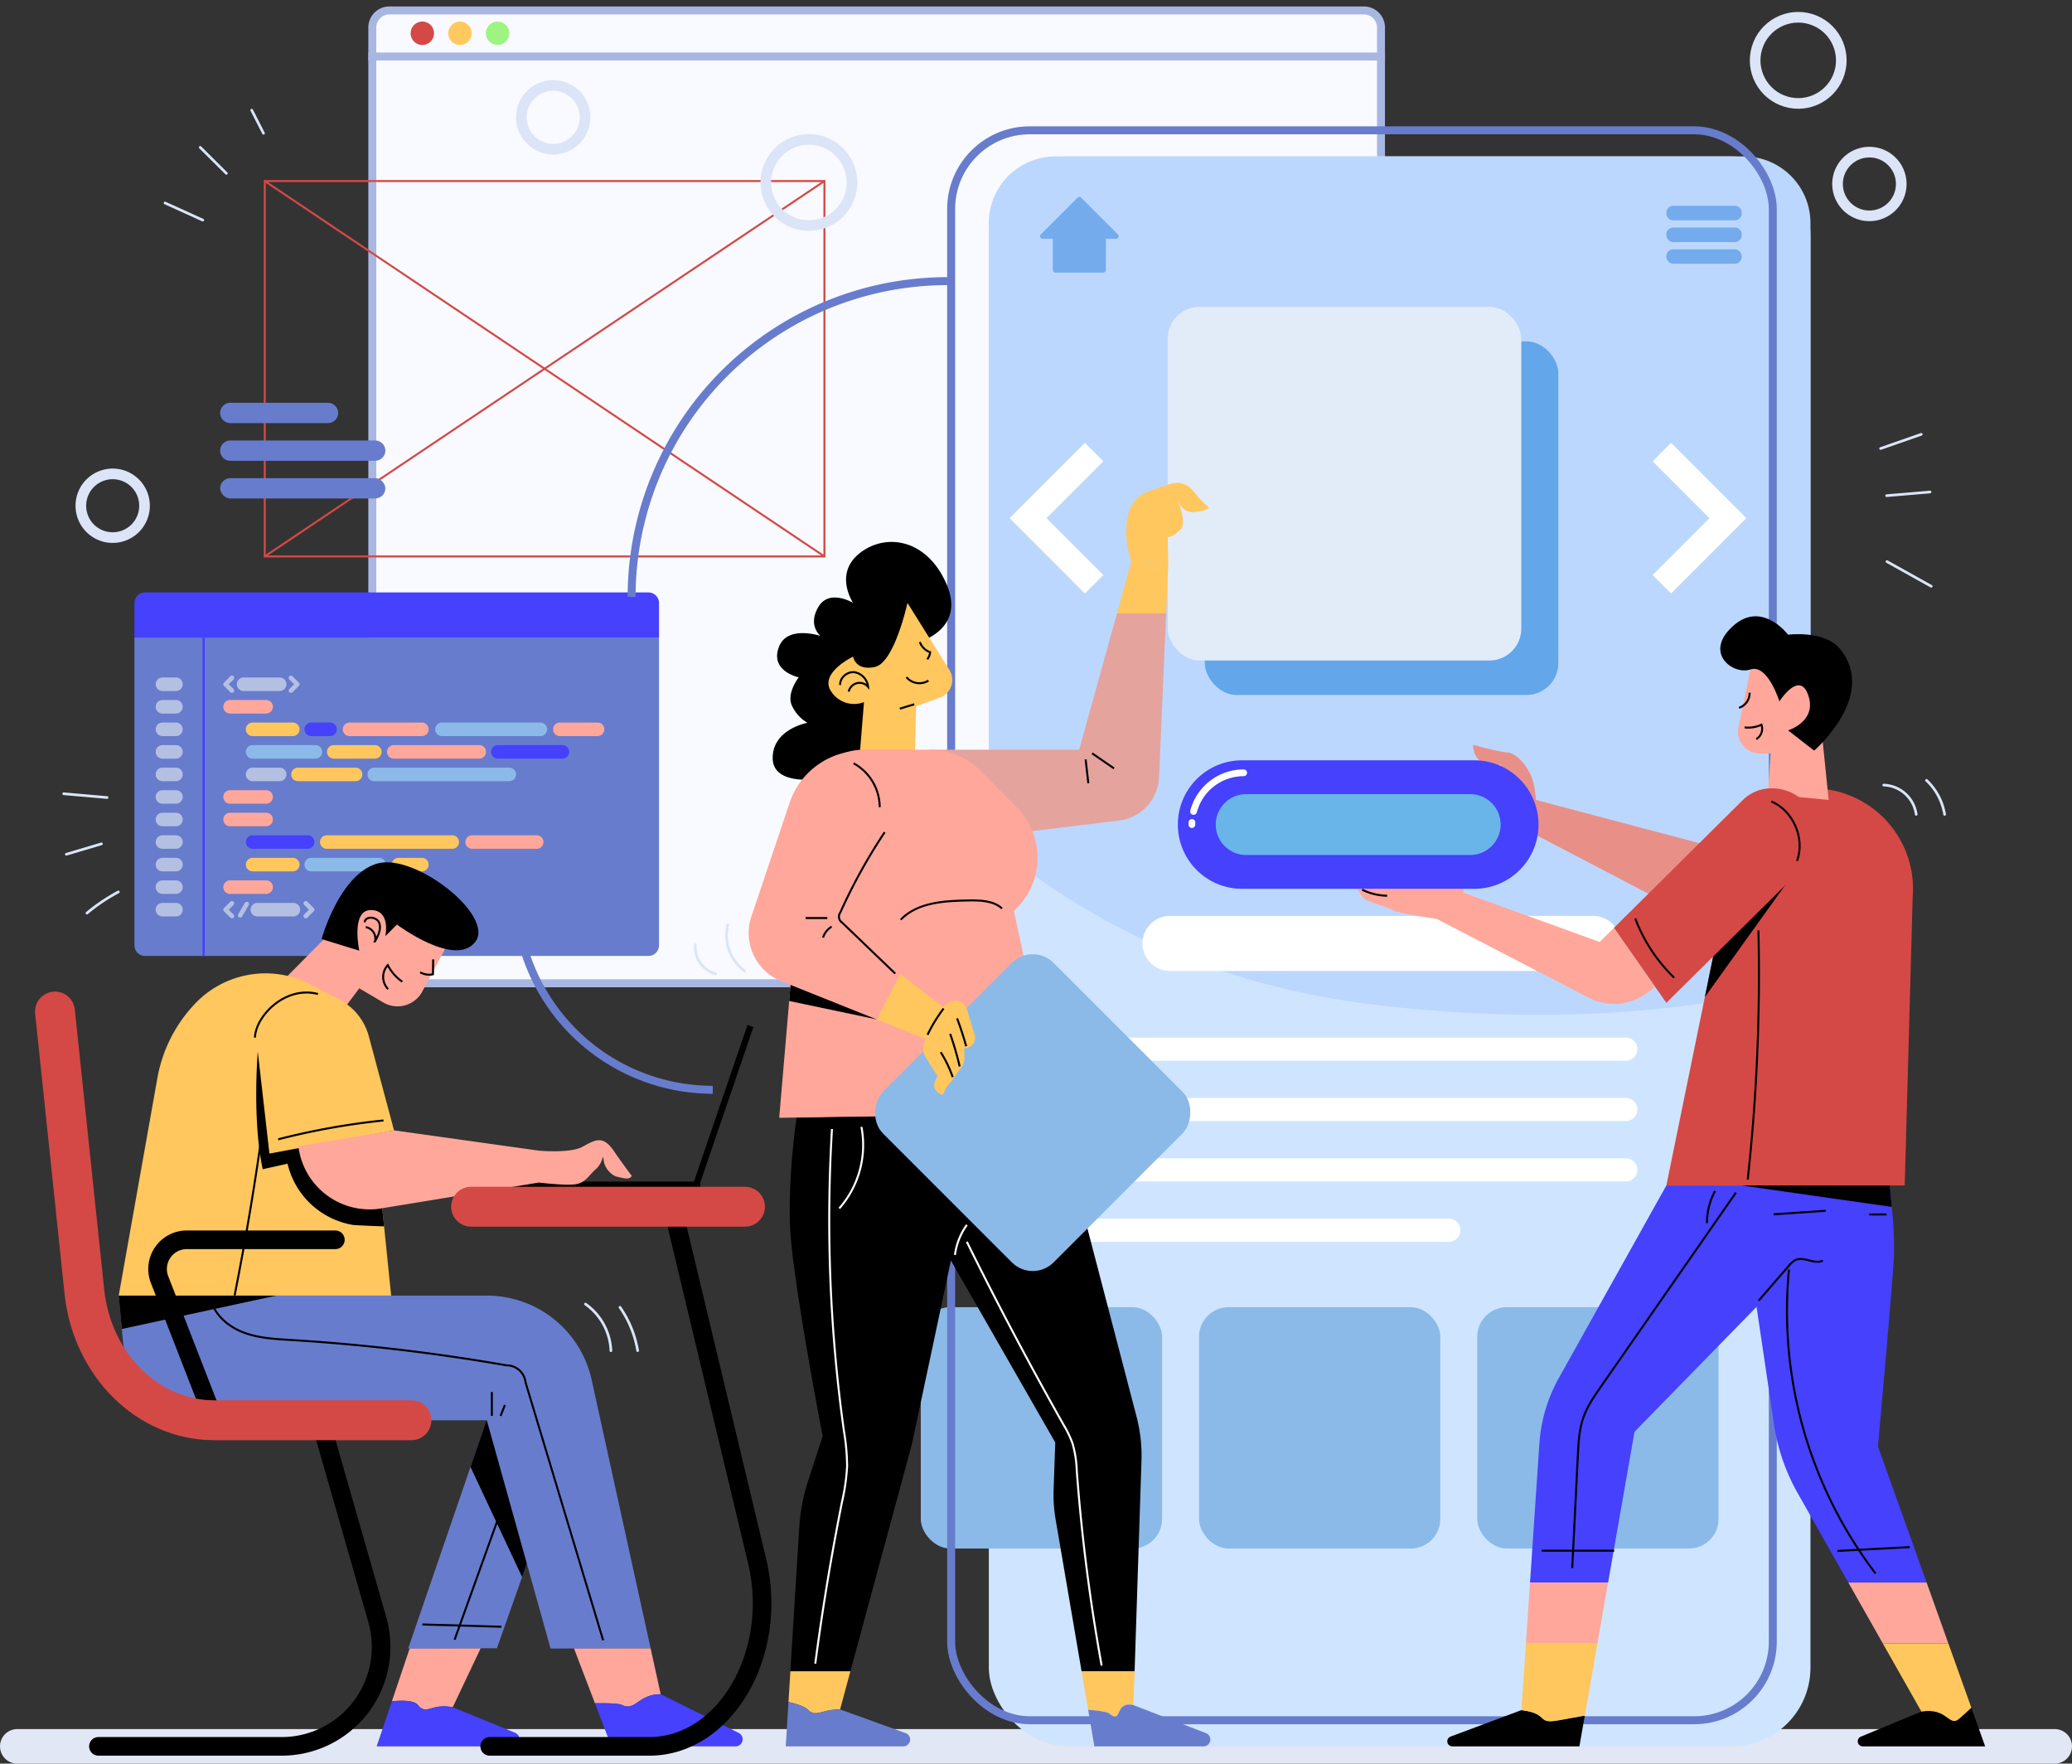 <svg xmlns="http://www.w3.org/2000/svg" width="779.222" height="663.134" viewBox="0 0 779.222 663.134"><rect x="0" y="0" width="779.222" height="663.134" fill="#333333" stroke="none"/><g id="Illustration" transform="translate(-923.028 -328.561)"><line id="Floor" x1="766.222" transform="translate(929.528 985.195)" fill="none" stroke="#e1e7f4" stroke-linecap="round" stroke-miterlimit="10" stroke-width="13"></line><g id="Folder"><path id="Rectangle_5" data-name="Rectangle 5" d="M6.429,0H372.908a6.429,6.429,0,0,1,6.429,6.429V348.478a0,0,0,0,1,0,0H0a0,0,0,0,1,0,0V6.429A6.429,6.429,0,0,1,6.429,0Z" transform="translate(1442.381 698.274) rotate(180)" fill="#f8faff" stroke="#a8b7e2" stroke-miterlimit="10" stroke-width="3"></path><path id="Rectangle_6" data-name="Rectangle 6" d="M0,0H379.336a0,0,0,0,1,0,0V10.882a6.429,6.429,0,0,1-6.429,6.429H6.429A6.429,6.429,0,0,1,0,10.882V0A0,0,0,0,1,0,0Z" transform="translate(1442.381 349.796) rotate(180)" fill="#f8faff" stroke="#a8b7e2" stroke-miterlimit="10" stroke-width="3"></path><path id="Path_52" data-name="Path 52" d="M1105.758,341.066a4.4,4.4,0,1,0,4.4-4.4A4.4,4.4,0,0,0,1105.758,341.066Z" fill="#9ef482"></path><path id="Path_53" data-name="Path 53" d="M1091.608,341.066a4.4,4.4,0,1,0,4.4-4.4A4.4,4.4,0,0,0,1091.608,341.066Z" fill="#ffc95e"></path><path id="Path_54" data-name="Path 54" d="M1077.458,341.066a4.4,4.4,0,1,0,4.4-4.4A4.4,4.4,0,0,0,1077.458,341.066Z" fill="#d44945"></path></g><g id="Photo_Box" data-name="Photo Box"><g id="Group_19" data-name="Group 19"><rect id="Rectangle_7" data-name="Rectangle 7" width="210.489" height="141.146" transform="translate(1022.585 396.636)" fill="none" stroke="#d44945" stroke-miterlimit="10" stroke-width="0.75"></rect><line id="Line_53" data-name="Line 53" x2="210.489" y2="141.146" transform="translate(1022.585 396.636)" fill="none" stroke="#d44945" stroke-miterlimit="10" stroke-width="0.75"></line><line id="Line_54" data-name="Line 54" x1="210.489" y2="141.146" transform="translate(1022.585 396.636)" fill="none" stroke="#d44945" stroke-miterlimit="10" stroke-width="0.75"></line></g><g id="Group_20" data-name="Group 20"><path id="Path_55" data-name="Path 55" d="M1046.384,487.645h-36.746a3.827,3.827,0,0,1-3.815-3.815h0a3.827,3.827,0,0,1,3.815-3.815h36.746a3.826,3.826,0,0,1,3.815,3.815h0A3.826,3.826,0,0,1,1046.384,487.645Z" fill="#687ccd"></path><path id="Path_56" data-name="Path 56" d="M1064.135,501.814h-54.5a3.827,3.827,0,0,1-3.815-3.815h0a3.826,3.826,0,0,1,3.815-3.814h54.5a3.825,3.825,0,0,1,3.814,3.814h0A3.826,3.826,0,0,1,1064.135,501.814Z" fill="#687ccd"></path><rect id="Rectangle_8" data-name="Rectangle 8" width="62.126" height="7.63" rx="3.815" transform="translate(1005.823 508.354)" fill="#687ccd"></rect></g></g><g id="Coding"><path id="Rectangle_9" data-name="Rectangle 9" d="M0,0H197.278a0,0,0,0,1,0,0V115.739a4,4,0,0,1-4,4H4a4,4,0,0,1-4-4V0A0,0,0,0,1,0,0Z" transform="translate(973.586 568.271)" fill="#687ccd"></path><rect id="Rectangle_10" data-name="Rectangle 10" width="0.848" height="119.739" transform="translate(999.171 568.271)" fill="#4541fc"></rect><path id="Rectangle_11" data-name="Rectangle 11" d="M4,0H193.278a4,4,0,0,1,4,4V16.954a0,0,0,0,1,0,0H0a0,0,0,0,1,0,0V4A4,4,0,0,1,4,0Z" transform="translate(973.586 551.317)" fill="#4541fc"></path><g id="Group_57" data-name="Group 57"><g id="Group_21" data-name="Group 21"><path id="Path_57" data-name="Path 57" d="M989.205,588.377h-5.086a2.542,2.542,0,0,1-2.543-2.543h0a2.542,2.542,0,0,1,2.543-2.543h5.086a2.542,2.542,0,0,1,2.543,2.543h0A2.542,2.542,0,0,1,989.205,588.377Z" fill="#b3c0e2"></path></g><g id="Group_22" data-name="Group 22"><path id="Path_58" data-name="Path 58" d="M989.205,596.854h-5.086a2.542,2.542,0,0,1-2.543-2.543h0a2.543,2.543,0,0,1,2.543-2.543h5.086a2.543,2.543,0,0,1,2.543,2.543h0A2.542,2.542,0,0,1,989.205,596.854Z" fill="#b3c0e2"></path></g><g id="Group_23" data-name="Group 23"><path id="Path_59" data-name="Path 59" d="M989.205,605.332h-5.086a2.543,2.543,0,0,1-2.543-2.544h0a2.543,2.543,0,0,1,2.543-2.543h5.086a2.543,2.543,0,0,1,2.543,2.543h0A2.543,2.543,0,0,1,989.205,605.332Z" fill="#b3c0e2"></path></g><g id="Group_24" data-name="Group 24"><path id="Path_60" data-name="Path 60" d="M989.205,613.809h-5.086a2.543,2.543,0,0,1-2.543-2.543h0a2.543,2.543,0,0,1,2.543-2.544h5.086a2.543,2.543,0,0,1,2.543,2.544h0A2.543,2.543,0,0,1,989.205,613.809Z" fill="#b3c0e2"></path></g><g id="Group_25" data-name="Group 25"><path id="Path_61" data-name="Path 61" d="M989.205,622.286h-5.086a2.542,2.542,0,0,1-2.543-2.543h0a2.542,2.542,0,0,1,2.543-2.543h5.086a2.542,2.542,0,0,1,2.543,2.543h0A2.542,2.542,0,0,1,989.205,622.286Z" fill="#b3c0e2"></path></g><g id="Group_26" data-name="Group 26"><path id="Path_62" data-name="Path 62" d="M989.205,630.763h-5.086a2.542,2.542,0,0,1-2.543-2.543h0a2.543,2.543,0,0,1,2.543-2.543h5.086a2.543,2.543,0,0,1,2.543,2.543h0A2.542,2.542,0,0,1,989.205,630.763Z" fill="#b3c0e2"></path></g><g id="Group_27" data-name="Group 27"><path id="Path_63" data-name="Path 63" d="M989.205,639.241h-5.086a2.543,2.543,0,0,1-2.543-2.544h0a2.543,2.543,0,0,1,2.543-2.543h5.086a2.543,2.543,0,0,1,2.543,2.543h0A2.543,2.543,0,0,1,989.205,639.241Z" fill="#b3c0e2"></path></g><g id="Group_28" data-name="Group 28"><path id="Path_64" data-name="Path 64" d="M989.205,647.718h-5.086a2.543,2.543,0,0,1-2.543-2.543h0a2.543,2.543,0,0,1,2.543-2.544h5.086a2.543,2.543,0,0,1,2.543,2.544h0A2.543,2.543,0,0,1,989.205,647.718Z" fill="#b3c0e2"></path></g><g id="Group_29" data-name="Group 29"><path id="Path_65" data-name="Path 65" d="M989.205,656.2h-5.086a2.543,2.543,0,0,1-2.543-2.543h0a2.542,2.542,0,0,1,2.543-2.543h5.086a2.542,2.542,0,0,1,2.543,2.543h0A2.543,2.543,0,0,1,989.205,656.2Z" fill="#b3c0e2"></path></g><g id="Group_30" data-name="Group 30"><path id="Path_66" data-name="Path 66" d="M989.205,664.672h-5.086a2.542,2.542,0,0,1-2.543-2.543h0a2.543,2.543,0,0,1,2.543-2.543h5.086a2.543,2.543,0,0,1,2.543,2.543h0A2.542,2.542,0,0,1,989.205,664.672Z" fill="#b3c0e2"></path></g><g id="Group_31" data-name="Group 31"><path id="Path_67" data-name="Path 67" d="M989.205,673.15h-5.086a2.543,2.543,0,0,1-2.543-2.544h0a2.543,2.543,0,0,1,2.543-2.543h5.086a2.543,2.543,0,0,1,2.543,2.543h0A2.543,2.543,0,0,1,989.205,673.15Z" fill="#b3c0e2"></path></g><g id="Group_32" data-name="Group 32"><path id="Path_68" data-name="Path 68" d="M1028.2,588.377h-13.564a2.542,2.542,0,0,1-2.543-2.543h0a2.542,2.542,0,0,1,2.543-2.543H1028.2a2.543,2.543,0,0,1,2.543,2.543h0A2.543,2.543,0,0,1,1028.2,588.377Z" fill="#b3c0e2"></path></g><path id="Path_69" data-name="Path 69" d="M1009.654,582.837l-2.4,2.4a.847.847,0,0,0,0,1.2l2.4,2.4a.847.847,0,1,0,1.2-1.2l-1.8-1.8,1.8-1.8a.847.847,0,0,0-1.2-1.2Z" fill="#b3c0e2"></path><path id="Path_70" data-name="Path 70" d="M1009.654,667.609l-2.4,2.4a.848.848,0,0,0,0,1.2l2.4,2.4a.847.847,0,1,0,1.2-1.2l-1.8-1.8,1.8-1.8a.847.847,0,0,0-1.2-1.2Z" fill="#b3c0e2"></path><path id="Path_71" data-name="Path 71" d="M1033.039,582.837l2.4,2.4a.847.847,0,0,1,0,1.2l-2.4,2.4a.848.848,0,0,1-1.2-1.2l1.8-1.8-1.8-1.8a.848.848,0,0,1,1.2-1.2Z" fill="#b3c0e2"></path><path id="Path_72" data-name="Path 72" d="M1038.62,667.609l2.4,2.4a.848.848,0,0,1,0,1.2l-2.4,2.4a.848.848,0,0,1-1.2-1.2l1.8-1.8-1.8-1.8a.848.848,0,0,1,1.2-1.2Z" fill="#b3c0e2"></path><g id="Group_33" data-name="Group 33"><path id="Path_73" data-name="Path 73" d="M1023.114,596.854h-13.563a2.543,2.543,0,0,1-2.544-2.543h0a2.544,2.544,0,0,1,2.544-2.543h13.563a2.543,2.543,0,0,1,2.543,2.543h0A2.542,2.542,0,0,1,1023.114,596.854Z" fill="#ffa79b"></path></g><g id="Group_34" data-name="Group 34"><path id="Path_74" data-name="Path 74" d="M1033.141,605.332h-15.113a2.543,2.543,0,0,1-2.543-2.544h0a2.543,2.543,0,0,1,2.543-2.543h15.113a2.544,2.544,0,0,1,2.544,2.543h0A2.544,2.544,0,0,1,1033.141,605.332Z" fill="#ffc75d"></path></g><g id="Group_35" data-name="Group 35"><path id="Path_75" data-name="Path 75" d="M1047.148,605.332h-7.079a2.543,2.543,0,0,1-2.543-2.544h0a2.543,2.543,0,0,1,2.543-2.543h7.079a2.543,2.543,0,0,1,2.543,2.543h0A2.543,2.543,0,0,1,1047.148,605.332Z" fill="#4541fc"></path></g><g id="Group_36" data-name="Group 36"><path id="Path_76" data-name="Path 76" d="M1081.685,605.332H1054.48a2.544,2.544,0,0,1-2.543-2.544h0a2.544,2.544,0,0,1,2.543-2.543h27.205a2.544,2.544,0,0,1,2.543,2.543h0A2.544,2.544,0,0,1,1081.685,605.332Z" fill="#ffa79b"></path></g><g id="Group_37" data-name="Group 37"><path id="Path_77" data-name="Path 77" d="M1126.245,605.332h-37.008a2.543,2.543,0,0,1-2.543-2.544h0a2.543,2.543,0,0,1,2.543-2.543h37.008a2.544,2.544,0,0,1,2.543,2.543h0A2.544,2.544,0,0,1,1126.245,605.332Z" fill="#8bbae8"></path></g><g id="Group_38" data-name="Group 38"><path id="Path_78" data-name="Path 78" d="M1147.757,605.332h-14.178a2.544,2.544,0,0,1-2.543-2.544h0a2.544,2.544,0,0,1,2.543-2.543h14.178a2.544,2.544,0,0,1,2.543,2.543h0A2.544,2.544,0,0,1,1147.757,605.332Z" fill="#ffa79b"></path></g><g id="Group_39" data-name="Group 39"><path id="Path_79" data-name="Path 79" d="M1041.65,613.809h-23.622a2.543,2.543,0,0,1-2.543-2.543h0a2.543,2.543,0,0,1,2.543-2.544h23.622a2.544,2.544,0,0,1,2.543,2.544h0A2.544,2.544,0,0,1,1041.65,613.809Z" fill="#8bbae8"></path></g><g id="Group_40" data-name="Group 40"><path id="Path_80" data-name="Path 80" d="M1064.005,613.809h-15.459a2.543,2.543,0,0,1-2.543-2.543h0a2.543,2.543,0,0,1,2.543-2.544h15.459a2.544,2.544,0,0,1,2.543,2.544h0A2.544,2.544,0,0,1,1064.005,613.809Z" fill="#ffc75d"></path></g><g id="Group_41" data-name="Group 41"><path id="Path_81" data-name="Path 81" d="M1103.251,613.809h-32.134a2.543,2.543,0,0,1-2.543-2.543h0a2.543,2.543,0,0,1,2.543-2.544h32.134a2.543,2.543,0,0,1,2.543,2.544h0A2.543,2.543,0,0,1,1103.251,613.809Z" fill="#ffa79b"></path></g><g id="Group_42" data-name="Group 42"><path id="Path_82" data-name="Path 82" d="M1134.545,613.809h-24.261a2.543,2.543,0,0,1-2.543-2.543h0a2.543,2.543,0,0,1,2.543-2.544h24.261a2.544,2.544,0,0,1,2.543,2.544h0A2.544,2.544,0,0,1,1134.545,613.809Z" fill="#4541fc"></path></g><g id="Group_43" data-name="Group 43"><path id="Path_83" data-name="Path 83" d="M1028.2,622.286h-10.173a2.542,2.542,0,0,1-2.543-2.543h0a2.542,2.542,0,0,1,2.543-2.543H1028.2a2.543,2.543,0,0,1,2.543,2.543h0A2.543,2.543,0,0,1,1028.2,622.286Z" fill="#b3c0e2"></path></g><g id="Group_44" data-name="Group 44"><path id="Path_84" data-name="Path 84" d="M1056.747,622.286h-21.659a2.543,2.543,0,0,1-2.543-2.543h0a2.543,2.543,0,0,1,2.543-2.543h21.659a2.543,2.543,0,0,1,2.544,2.543h0A2.543,2.543,0,0,1,1056.747,622.286Z" fill="#ffc75d"></path></g><g id="Group_45" data-name="Group 45"><path id="Path_85" data-name="Path 85" d="M1114.556,622.286H1063.77a2.542,2.542,0,0,1-2.543-2.543h0a2.542,2.542,0,0,1,2.543-2.543h50.786a2.542,2.542,0,0,1,2.543,2.543h0A2.542,2.542,0,0,1,1114.556,622.286Z" fill="#8bbae8"></path></g><g id="Group_46" data-name="Group 46"><path id="Path_86" data-name="Path 86" d="M1023.114,630.763h-13.563a2.543,2.543,0,0,1-2.544-2.543h0a2.544,2.544,0,0,1,2.544-2.543h13.563a2.543,2.543,0,0,1,2.543,2.543h0A2.542,2.542,0,0,1,1023.114,630.763Z" fill="#ffa79b"></path></g><g id="Group_47" data-name="Group 47"><path id="Path_87" data-name="Path 87" d="M1023.114,639.241h-13.563a2.544,2.544,0,0,1-2.544-2.544h0a2.544,2.544,0,0,1,2.544-2.543h13.563a2.543,2.543,0,0,1,2.543,2.543h0A2.543,2.543,0,0,1,1023.114,639.241Z" fill="#ffa79b"></path></g><g id="Group_48" data-name="Group 48"><path id="Path_88" data-name="Path 88" d="M1038.722,647.718h-20.694a2.543,2.543,0,0,1-2.543-2.543h0a2.543,2.543,0,0,1,2.543-2.544h20.694a2.543,2.543,0,0,1,2.543,2.544h0A2.543,2.543,0,0,1,1038.722,647.718Z" fill="#4541fc"></path></g><g id="Group_49" data-name="Group 49"><path id="Path_89" data-name="Path 89" d="M1093.106,647.718h-47.178a2.544,2.544,0,0,1-2.543-2.543h0a2.544,2.544,0,0,1,2.543-2.544h47.178a2.543,2.543,0,0,1,2.543,2.544h0A2.543,2.543,0,0,1,1093.106,647.718Z" fill="#ffc75d"></path></g><g id="Group_50" data-name="Group 50"><path id="Path_90" data-name="Path 90" d="M1124.868,647.718h-24.289a2.543,2.543,0,0,1-2.543-2.543h0a2.543,2.543,0,0,1,2.543-2.544h24.289a2.543,2.543,0,0,1,2.543,2.544h0A2.543,2.543,0,0,1,1124.868,647.718Z" fill="#ffa79b"></path></g><g id="Group_51" data-name="Group 51"><path id="Path_91" data-name="Path 91" d="M1033.141,656.2h-15.113a2.543,2.543,0,0,1-2.543-2.543h0a2.542,2.542,0,0,1,2.543-2.543h15.113a2.543,2.543,0,0,1,2.544,2.543h0A2.544,2.544,0,0,1,1033.141,656.2Z" fill="#ffc75d"></path></g><g id="Group_52" data-name="Group 52"><path id="Path_92" data-name="Path 92" d="M1065.539,656.2h-25.47a2.543,2.543,0,0,1-2.543-2.543h0a2.542,2.542,0,0,1,2.543-2.543h25.47a2.542,2.542,0,0,1,2.543,2.543h0A2.543,2.543,0,0,1,1065.539,656.2Z" fill="#8bbae8"></path></g><g id="Group_53" data-name="Group 53"><path id="Path_93" data-name="Path 93" d="M1081.685,656.2h-8.79a2.544,2.544,0,0,1-2.543-2.543h0a2.543,2.543,0,0,1,2.543-2.543h8.79a2.543,2.543,0,0,1,2.543,2.543h0A2.544,2.544,0,0,1,1081.685,656.2Z" fill="#ffc75d"></path></g><g id="Group_54" data-name="Group 54"><path id="Path_94" data-name="Path 94" d="M1023.114,664.672h-13.563a2.543,2.543,0,0,1-2.544-2.543h0a2.544,2.544,0,0,1,2.544-2.543h13.563a2.543,2.543,0,0,1,2.543,2.543h0A2.542,2.542,0,0,1,1023.114,664.672Z" fill="#ffa79b"></path></g><g id="Group_55" data-name="Group 55"><path id="Path_95" data-name="Path 95" d="M1033.358,673.15h-13.564a2.543,2.543,0,0,1-2.543-2.544h0a2.543,2.543,0,0,1,2.543-2.543h13.564a2.544,2.544,0,0,1,2.543,2.543h0A2.544,2.544,0,0,1,1033.358,673.15Z" fill="#b3c0e2"></path></g><g id="Group_56" data-name="Group 56"><path id="Path_96" data-name="Path 96" d="M1012.631,672.306l2.452-4.247a.848.848,0,0,1,1.158-.31h0a.848.848,0,0,1,.31,1.158l-2.451,4.246a.848.848,0,0,1-1.158.311h0A.848.848,0,0,1,1012.631,672.306Z" fill="#b3c0e2"></path></g></g></g><g id="Screen"><rect id="Rectangle_12" data-name="Rectangle 12" width="308.996" height="597.824" rx="29.574" transform="translate(1294.897 387.371)" fill="#cfe5ff"></rect><path id="Path_97" data-name="Path 97" d="M1603.893,412.441a25.07,25.07,0,0,0-25.07-25.07H1319.968a25.071,25.071,0,0,0-25.071,25.07V644.372c33.8,28.786,80.781,54.144,144.719,61.931,67.964,8.278,122.852,2.1,164.277-8.3Z" fill="#bcd7fd"></path><rect id="Rectangle_13" data-name="Rectangle 13" width="90.737" height="90.737" rx="11.089" transform="translate(1269.314 820.074)" fill="#8bbae8"></rect><rect id="Rectangle_14" data-name="Rectangle 14" width="90.737" height="90.737" rx="11.089" transform="translate(1373.948 820.074)" fill="#8bbae8"></rect><rect id="Rectangle_15" data-name="Rectangle 15" width="90.737" height="90.737" rx="11.089" transform="translate(1478.581 820.074)" fill="#8bbae8"></rect><rect id="Rectangle_16" data-name="Rectangle 16" width="308.996" height="597.824" rx="29.574" transform="translate(1280.728 377.562)" fill="none" stroke="#687ccd" stroke-miterlimit="10" stroke-width="3"></rect><rect id="Rectangle_17" data-name="Rectangle 17" width="132.972" height="132.972" rx="12" transform="translate(1376.113 456.909)" fill="#63a7ea"></rect><path id="Path_98" data-name="Path 98" d="M1572.857,516.459l-21.387-21.387-6.936,6.936,21.387,21.387-21.387,21.387,6.936,6.936,21.387-21.387,6.936-6.936Z" fill="#fff"></path><path id="Path_99" data-name="Path 99" d="M1309.645,530.331l21.387,21.387,6.936-6.936L1316.581,523.4l21.387-21.387-6.936-6.936-21.387,21.387-6.936,6.936Z" fill="#fff"></path><g id="Group_58" data-name="Group 58"><path id="Rectangle_18" data-name="Rectangle 18" d="M2.571,0h23.2a2.571,2.571,0,0,1,2.571,2.571v.307A2.572,2.572,0,0,1,25.767,5.45H2.571A2.571,2.571,0,0,1,0,2.878V2.571A2.571,2.571,0,0,1,2.571,0Z" transform="translate(1549.699 405.941)" fill="#74abed"></path><path id="Rectangle_19" data-name="Rectangle 19" d="M2.572,0h23.2a2.572,2.572,0,0,1,2.572,2.572v.307A2.571,2.571,0,0,1,25.767,5.45H2.571A2.571,2.571,0,0,1,0,2.878V2.572A2.572,2.572,0,0,1,2.572,0Z" transform="translate(1549.699 414.116)" fill="#74abed"></path><rect id="Rectangle_20" data-name="Rectangle 20" width="28.338" height="5.45" rx="2.571" transform="translate(1549.699 422.29)" fill="#74abed"></rect></g><path id="Path_100" data-name="Path 100" d="M1343.414,416.689,1329.626,402.9a.978.978,0,0,0-1.382,0l-13.787,13.788a.977.977,0,0,0,.69,1.668h3.822v11.732a.976.976,0,0,0,.977.977h17.978a.977.977,0,0,0,.978-.977V418.357h3.821A.977.977,0,0,0,1343.414,416.689Z" fill="#74abed"></path><path id="Path_101" data-name="Path 101" d="M1522.163,693.642h-159.13a10.384,10.384,0,0,1-10.354-10.354h0a10.385,10.385,0,0,1,10.354-10.355h159.13a10.386,10.386,0,0,1,10.355,10.355h0A10.385,10.385,0,0,1,1522.163,693.642Z" fill="#fff"></path><g id="Group_59" data-name="Group 59"><path id="Path_102" data-name="Path 102" d="M1534.452,718.71H1327.6a4.36,4.36,0,0,0-4.347,4.348h0a4.36,4.36,0,0,0,4.347,4.347h206.854a4.36,4.36,0,0,0,4.348-4.347h0A4.361,4.361,0,0,0,1534.452,718.71Z" fill="#fff"></path><path id="Path_103" data-name="Path 103" d="M1534.452,741.4H1327.6a4.36,4.36,0,0,0-4.347,4.348h0a4.36,4.36,0,0,0,4.347,4.347h206.854a4.36,4.36,0,0,0,4.348-4.347h0A4.361,4.361,0,0,0,1534.452,741.4Z" fill="#fff"></path><path id="Path_104" data-name="Path 104" d="M1534.452,764.09H1327.6a4.36,4.36,0,0,0-4.347,4.348h0a4.36,4.36,0,0,0,4.347,4.347h206.854a4.36,4.36,0,0,0,4.348-4.347h0A4.361,4.361,0,0,0,1534.452,764.09Z" fill="#fff"></path><path id="Path_105" data-name="Path 105" d="M1467.892,786.78H1327.6a4.36,4.36,0,0,0-4.347,4.347h0a4.36,4.36,0,0,0,4.347,4.348h140.294a4.361,4.361,0,0,0,4.348-4.348h0A4.36,4.36,0,0,0,1467.892,786.78Z" fill="#fff"></path></g></g><g id="Man_2" data-name="Man 2"><g id="Group_60" data-name="Group 60"><rect id="Rectangle_21" data-name="Rectangle 21" width="132.972" height="132.972" rx="12" transform="translate(1362.171 443.94)" fill="#e2ecf9"></rect><path id="Path_106" data-name="Path 106" d="M1362.394,540.47l-.805,18.743h-18.506l5.409-19.523Z" fill="#ffc75d"></path><path id="Path_107" data-name="Path 107" d="M1361.589,559.213l-2.662,61.545a17.189,17.189,0,0,1-15.1,16.336l-55.823,6.79-2.314-4.984-13.224-28.45h56.407l14.208-51.237Z" fill="#e5a39e"></path><path id="Path_108" data-name="Path 108" d="M1348.494,539.693s-3.207-8.478-1.331-17.025,7.909-9.38,12.7-11.047,8.337-3.127,12.715,2.5,6.878,5.211,3.335,6.254-6.462,1.25-8.338-1.043-2.085-3.335-2.085-3.335,4.169,8.546,1.668,11.465-4.991,3.126-4.991,3.126l.219,9.882Z" fill="#ffc75d"></path><path id="Path_109" data-name="Path 109" d="M1331.3,614.093q.507,4.483,1.016,8.969" fill="none" stroke="#000" stroke-miterlimit="10" stroke-width="0.75"></path><path id="Path_110" data-name="Path 110" d="M1333.753,611.828l8.22,5.656" fill="none" stroke="#000" stroke-miterlimit="10" stroke-width="0.75"></path></g><g id="Group_61" data-name="Group 61"><path id="Path_111" data-name="Path 111" d="M1268.384,570.018s17.984-4.665,10.627-21.772-22.889-19.439-32.7-11.663-2.453,18.661-2.453,18.661-8.992-5.443-13.079,1.556.818,10.885.818,10.885-12.262-4.134-15.532,3.885c-3.817,9.36,7.357,11.667,7.357,11.667s-4.9,6.22-2.452,10.886a14.375,14.375,0,0,0,5.722,6.22s-13.079,2.333-13.079,13.219,17.984,7.775,17.984,7.775h23.706l1.635-40.433Z"></path><path id="Path_112" data-name="Path 112" d="M1247.948,592.568l-1.635,20.216,20.549,9.467.7-28.128,8.889-3.221a7.115,7.115,0,0,0,3.607-10.464L1264.3,555.244s-4.905,22.55-12.262,24.1-8.175-3.888-8.175-3.888-13.079,6.221-8.174,13.219A10.259,10.259,0,0,0,1247.948,592.568Z" fill="#ffc75d"></path><path id="Path_113" data-name="Path 113" d="M1268.944,569.968a6.427,6.427,0,0,0,3.881,3.824,5.036,5.036,0,0,1-1.065,2.673" fill="none" stroke="#000" stroke-miterlimit="10" stroke-width="0.75"></path><path id="Path_114" data-name="Path 114" d="M1272.187,584.467a6.334,6.334,0,0,1-8.264-1.286" fill="none" stroke="#000" stroke-miterlimit="10" stroke-width="0.75"></path><path id="Path_115" data-name="Path 115" d="M1266.864,593.374l-5.447,1.645" fill="none" stroke="#000" stroke-miterlimit="10" stroke-width="0.75"></path><path id="Path_116" data-name="Path 116" d="M1239,586.11c-.174-2.71,2.616-5.071,5.317-4.795a6.171,6.171,0,0,1,5.165,5.481,4.185,4.185,0,0,0-7.278,1.819" fill="none" stroke="#000" stroke-miterlimit="10" stroke-width="0.75"></path></g><g id="Group_62" data-name="Group 62"><path id="Path_117" data-name="Path 117" d="M1216.067,748.858,1320.7,747.3l-16.349-76.2,1.285-1.325a26.849,26.849,0,0,0-.194-37.594l-13.689-13.819a26.711,26.711,0,0,0-18.976-7.912H1247.8a21.733,21.733,0,0,0-21.724,21.092Z" fill="#ffa79b"></path><path id="Path_118" data-name="Path 118" d="M1220.767,693.748l-.954,11.184,32.894,6.923-25.9-20.12Z"></path><path id="Path_119" data-name="Path 119" d="M1299.861,670.148c-3.294-2.986-8.207-3.082-12.652-3.012-9.071.143-19.165.708-25.464,7.236" fill="none" stroke="#000" stroke-miterlimit="10" stroke-width="0.75"></path></g><g id="Group_63" data-name="Group 63"><path id="Path_120" data-name="Path 120" d="M1242.85,956.949l-3.891,14.352c-7.358,0-8.994,3.272-12.266,0-1.035-1.034-3.7-1.984-7.138-2.806l.712-11.546Z" fill="#ffc75d"></path><path id="Path_121" data-name="Path 121" d="M1349.723,956.949l-.415,12.741c-7.35-1.619-4.086,7.333-8.986,3.247-.78-.653-3.7-1.136-8.071-1.492l-2.475-14.5Z" fill="#ffc75d"></path><path id="Path_122" data-name="Path 122" d="M1352.309,877.721l-2.586,79.228h-19.947L1320,899.787a54.954,54.954,0,0,1-.738-11.122l.619-17.726-39.241-68.429-14.708,69.2-23.084,85.239h-22.583l3.365-54.492a71.914,71.914,0,0,1,3.349-17.217l5.434-16.632s-11.444-59.163-12.258-78.78,2.45-40.97,2.45-40.97l98.09-1.551,29.781,114A57.891,57.891,0,0,1,1352.309,877.721Z"></path><path id="Path_123" data-name="Path 123" d="M1262.746,985.2h-44.225l1.034-16.7c3.433.822,6.1,1.772,7.138,2.806,3.272,3.272,4.908,0,12.266,0l24.661,8.918A2.565,2.565,0,0,1,1262.746,985.2Z" fill="#687ccd"></path><path id="Path_124" data-name="Path 124" d="M1375.646,985.2H1334.6l-2.349-13.75c4.375.356,7.291.839,8.071,1.492,4.9,4.086,1.636-4.866,8.986-3.247l27.262,10.554A2.562,2.562,0,0,1,1375.646,985.2Z" fill="#687ccd"></path><path id="Path_125" data-name="Path 125" d="M1235.91,753.095a571.558,571.558,0,0,0,4.525,113.722,80.4,80.4,0,0,1,1.164,13.068,78.187,78.187,0,0,1-1.905,13.353q-6.034,30.257-10.064,60.869" fill="none" stroke="#fff" stroke-miterlimit="10" stroke-width="0.75"></path><path id="Path_126" data-name="Path 126" d="M1246.987,752.277a36.122,36.122,0,0,1-8.327,30.648" fill="none" stroke="#fff" stroke-miterlimit="10" stroke-width="0.75"></path><path id="Path_127" data-name="Path 127" d="M1282.165,800.426a24.783,24.783,0,0,1,4.477-11.3" fill="none" stroke="#fff" stroke-miterlimit="10" stroke-width="0.75"></path><path id="Path_128" data-name="Path 128" d="M1286.618,795.472q17.193,34.838,36.308,68.683a41.34,41.34,0,0,1,3.44,7.095,42.052,42.052,0,0,1,1.606,10.3,699.022,699.022,0,0,0,9.357,73.29" fill="none" stroke="#fff" stroke-miterlimit="10" stroke-width="0.75"></path></g><g id="Group_64" data-name="Group 64"><path id="Path_129" data-name="Path 129" d="M1279.826,708.9l-6.536,11.182-20.583-8.231,8.85-17.09Z" fill="#ffc75d"></path><path id="Path_130" data-name="Path 130" d="M1236.507,675.386l25.051,19.379-8.851,17.09-35.833-14.335a19.536,19.536,0,0,1-11.266-24.372l14.377-42.76a28.734,28.734,0,0,1,27.738-19.565l23.117.407Z" fill="#ffa79b"></path><rect id="Rectangle_22" data-name="Rectangle 22" width="90.737" height="90.737" rx="11.089" transform="translate(1311.413 682.752) rotate(45)" fill="#8bbae8"></rect><path id="Path_131" data-name="Path 131" d="M1289.537,717.579l-2.916-9.633a4.319,4.319,0,0,0-5.573-2.821,8.8,8.8,0,0,0-5.225,4.988l-5.146,10.414a6.239,6.239,0,0,0,.376,5.465l4.528,7.16a10.143,10.143,0,0,0-1.257,3.639c0,1.908,3.165,4.536,3.71,2.628s3.211-4.816,3.211-4.816l2.32-3.457a6.956,6.956,0,0,0,2.178-5.414l-.15-3A4,4,0,0,0,1289.537,717.579Z" fill="#ffc75d"></path><path id="Path_132" data-name="Path 132" d="M1282.966,711.468q1.935,5.168,3.423,10.487" fill="none" stroke="#000" stroke-miterlimit="10" stroke-width="0.75"></path><path id="Path_133" data-name="Path 133" d="M1277.9,707.776a56.61,56.61,0,0,0-6.05,9.883" fill="none" stroke="#000" stroke-miterlimit="10" stroke-width="0.75"></path><path id="Path_134" data-name="Path 134" d="M1280.357,717.3a115.861,115.861,0,0,1,3.577,12.265" fill="none" stroke="#000" stroke-miterlimit="10" stroke-width="0.75"></path><path id="Path_135" data-name="Path 135" d="M1276.814,724.184a47,47,0,0,1,4.509,9.384" fill="none" stroke="#000" stroke-miterlimit="10" stroke-width="0.75"></path><path id="Path_136" data-name="Path 136" d="M1255.735,641.479a209.2,209.2,0,0,0-16.694,30.191,2.661,2.661,0,0,0,.723,3.818l19.94,19.155" fill="none" stroke="#000" stroke-miterlimit="10" stroke-width="0.75"></path><path id="Path_137" data-name="Path 137" d="M1244.044,615.578a18.851,18.851,0,0,1,9.814,16.484" fill="none" stroke="#000" stroke-miterlimit="10" stroke-width="0.75"></path><path id="Path_138" data-name="Path 138" d="M1234.164,673.751h-8.175" fill="none" stroke="#000" stroke-miterlimit="10" stroke-width="0.75"></path><path id="Path_139" data-name="Path 139" d="M1235.782,676.992a7.32,7.32,0,0,0-3.237,4.121" fill="none" stroke="#000" stroke-miterlimit="10" stroke-width="0.75"></path></g></g><g id="Man_1" data-name="Man 1"><g id="Group_71" data-name="Group 71"><g id="Group_65" data-name="Group 65"><path id="Path_140" data-name="Path 140" d="M1103.805,948.294l-10.512,22.193c-8.181-1.636-9.808,3.264-13.081-.822-1.373-1.721-5.5-1.848-9.808-1.416l6.731-19.955Z" fill="#ffa79b"></path><path id="Path_141" data-name="Path 141" d="M1127.9,897.456l-18,50.838-33.374.12,32.842-95.642Z" fill="#687ccd"></path><path id="Path_142" data-name="Path 142" d="M1119.375,921.523l8.522-24.068-18.531-44.684-9.394,27.357Z"></path><path id="Path_143" data-name="Path 143" d="M1115.724,985.2h-51.042l5.722-16.946c4.307-.432,8.435-.305,9.808,1.416,3.273,4.086,4.9-.814,13.081.822l23.439,9.588A2.659,2.659,0,0,1,1115.724,985.2Z" fill="#4541fc"></path><path id="Path_144" data-name="Path 144" d="M1115.012,886.61q-10.51,29.246-21.023,58.491" fill="none" stroke="#000" stroke-miterlimit="10" stroke-width="0.75"></path><path id="Path_145" data-name="Path 145" d="M1081.857,939.366l29.745.856" fill="none" stroke="#000" stroke-miterlimit="10" stroke-width="0.75"></path></g><g id="Group_66" data-name="Group 66"><rect id="Rectangle_23" data-name="Rectangle 23" width="74.842" height="3.27" transform="translate(1111.547 772.844)"></rect><rect id="Rectangle_24" data-name="Rectangle 24" width="64.605" height="2.368" transform="translate(1206.371 714.714) rotate(108.867)"></rect></g><g id="Group_67" data-name="Group 67"><path id="Path_146" data-name="Path 146" d="M1029.8,696.912l33.788-34.151,30.518,15.622-12.25,22.968a10.575,10.575,0,0,1-14.693,4.139l-9.025-5.308-9.809,13.079Z" fill="#ffa79b"></path><path id="Path_147" data-name="Path 147" d="M1072.309,676.2s21.8,16.349,29.428,6.54-22.888-33.788-37.057-29.428-20.709,28.338-20.709,28.338l14.169,4.36s-3.27-15.26,4.36-15.26,5.449,9.81,5.449,9.81Z"></path><path id="Path_148" data-name="Path 148" d="M1085.933,689.283q-.039,2.8-.079,5.6a6.665,6.665,0,0,1-4.805-.738" fill="none" stroke="#000" stroke-miterlimit="10" stroke-width="0.75"></path><path id="Path_149" data-name="Path 149" d="M1074.318,697.691a17.166,17.166,0,0,1-5.459-6.223,6.552,6.552,0,0,0,.132,9.019" fill="none" stroke="#000" stroke-miterlimit="10" stroke-width="0.75"></path><path id="Path_150" data-name="Path 150" d="M1060.169,675.346c.232-2.476,4.505-2.163,5.424.148s-.335,4.865-1.553,7.033a4.324,4.324,0,0,0-3.459-5.361" fill="none" stroke="#000" stroke-miterlimit="10" stroke-width="0.75"></path></g><path id="Path_151" data-name="Path 151" d="M1129.385,939.206a272.929,272.929,0,0,1,34.247,1.415" fill="none" stroke="#000" stroke-miterlimit="10" stroke-width="0.75"></path><g id="Group_68" data-name="Group 68"><path id="Path_152" data-name="Path 152" d="M1171.495,965.579c-8.451,0-9.537,6.544-14.445,4.086-1.178-.594-5.018-.755-10.283-.678l-7.909-20.693h28.84Z" fill="#ffa79b"></path><path id="Path_153" data-name="Path 153" d="M1167.7,948.294l-37.622.12-23.983-85.834H1002.281a33.18,33.18,0,0,1-33.044-30.111l-1.56-16.751h138.459a40.321,40.321,0,0,1,39.453,31.934l21.871,99.556Z" fill="#687ccd"></path><path id="Path_154" data-name="Path 154" d="M1199.657,985.2h-46.693l-6.2-16.208c5.265-.077,9.1.084,10.283.678,4.908,2.458,5.994-4.086,14.445-4.086l29.348,14.572A2.661,2.661,0,0,1,1199.657,985.2Z" fill="#4541fc"></path><path id="Path_155" data-name="Path 155" d="M1002.439,817.7c1.66,5.715,6.8,9.881,12.379,11.953s11.63,2.385,17.57,2.748a731.089,731.089,0,0,1,81.116,9.537,7.123,7.123,0,0,1,7.153,6.359q14.6,48.517,29.2,97.035" fill="none" stroke="#000" stroke-miterlimit="10" stroke-width="0.75"></path><path id="Path_156" data-name="Path 156" d="M1108,851.955v8.991" fill="none" stroke="#000" stroke-miterlimit="10" stroke-width="0.75"></path><path id="Path_157" data-name="Path 157" d="M1111.274,860.946l1.635-4.087" fill="none" stroke="#000" stroke-miterlimit="10" stroke-width="0.75"></path><path id="Path_158" data-name="Path 158" d="M967.677,815.718l1.169,12.55,58.044-12.55Z"></path></g><g id="Group_69" data-name="Group 69"><path id="Path_159" data-name="Path 159" d="M982.215,733.929l-14.539,81.785h102.453l-9.712-95.178a21.775,21.775,0,0,0-11.542-17.071l-9.007-4.729A36.521,36.521,0,0,0,996.62,705.7h0A54.325,54.325,0,0,0,982.215,733.929Z" fill="#ffc75d"></path><path id="Path_160" data-name="Path 160" d="M1031.164,766.122a30.413,30.413,0,0,0,24.866,23.057c4.391.254,8.31.41,11.443.5l-7.056-69.147a21.758,21.758,0,0,0-4.253-10.859c-9.908-5.264-25.571-8.468-36.192,14.307,0,0-2.158,25.535,1.862,44.212Z"></path><path id="Path_161" data-name="Path 161" d="M1022.066,751.08q-4.423,32.434-10.8,64.561" fill="none" stroke="#000" stroke-miterlimit="10" stroke-width="0.75"></path></g><g id="Group_70" data-name="Group 70"><path id="Path_162" data-name="Path 162" d="M1019.972,723.984l4.38,38.324,46.867-8.72-9.486-35.358a22.066,22.066,0,0,0-11.055-13.819l-1.207-.633A20.227,20.227,0,0,0,1019.972,723.984Z" fill="#ffc75d"></path><path id="Path_163" data-name="Path 163" d="M1160.594,770.664s-4.36-5.813-6.54-9.083c-4.313-6.469-7.266-4.36-11.989-1.816s-16.349,1.453-16.349,1.453l-54.5-7.63-35.967,5.995h0a27,27,0,0,0,29.984,23.529l60.48-9.905s8.719,1.09,13.079.727,5.45-3.27,8.356-5.813,2.543-6.54,2.907-3.27,3.269,5.813,5.086,6.176S1159.867,772.48,1160.594,770.664Z" fill="#ffa79b"></path><path id="Path_164" data-name="Path 164" d="M1042.617,702.309c-12.27-3.217-23.426,8.18-23.714,16.4" fill="none" stroke="#000" stroke-miterlimit="10" stroke-width="0.75"></path><path id="Path_165" data-name="Path 165" d="M1027.647,756.954a268.769,268.769,0,0,1,39.6-7.095" fill="none" stroke="#000" stroke-miterlimit="10" stroke-width="0.75"></path></g></g><g id="Group_72" data-name="Group 72"><path id="Path_166" data-name="Path 166" d="M960.046,985.2h68.92a37.386,37.386,0,0,0,35.939-47.689L1045,868.065a7.572,7.572,0,0,0-7.278-5.485h-28.937a7.572,7.572,0,0,1-7.056-4.827L983.035,809.7a10.986,10.986,0,0,1,10.239-14.969h55.874" fill="none" stroke="#000" stroke-linecap="round" stroke-miterlimit="10" stroke-width="7"></path><path id="Path_167" data-name="Path 167" d="M1077.759,862.58H1003.6c-24.949,0-45.946-20.807-48.846-48.407L943.7,708.9" fill="none" stroke="#d44945" stroke-linecap="round" stroke-miterlimit="10" stroke-width="15"></path></g><g id="Group_73" data-name="Group 73"><path id="Path_168" data-name="Path 168" d="M1107.187,985.2h60.092c28.143,0,48.452-34.3,40.7-68.73L1177.1,787.376c-1.054-4.68-4.416-7.9-8.242-7.9" fill="none" stroke="#000" stroke-linecap="round" stroke-miterlimit="10" stroke-width="7"></path><line id="Line_55" data-name="Line 55" x2="102.998" transform="translate(1100.193 782.29)" fill="none" stroke="#d44945" stroke-linecap="round" stroke-miterlimit="10" stroke-width="15"></line></g></g><g id="Man"><path id="Path_169" data-name="Path 169" d="M1500.652,629.336s-.285-6.02-2.18-9.809c-3.633-7.267-7.993-7.993-7.993-7.993-2.906,0-13.442-2.907-13.442-2.907a7.87,7.87,0,0,0,3.633,6.9c4,2.543,6.9.364,6.9.364a13.591,13.591,0,0,0-1.453,8.356c.726,4.723,3.633,4.359,3.633,4.359l.363,11.626h6.176l73.026,38.148,5.45-29.428Z" fill="#e89087"></path><g id="Group_74" data-name="Group 74"><path id="Path_170" data-name="Path 170" d="M1592.7,624.976h11.972a37.782,37.782,0,0,1,37.661,40.806L1639.346,774.3H1549.7l28.018-137.086A15.3,15.3,0,0,1,1592.7,624.976Z" fill="#d44945"></path><path id="Path_171" data-name="Path 171" d="M1580.832,630.647a15.236,15.236,0,0,0-3.115,6.564l-13.544,66.266,31.669-44.126C1606.526,647.331,1596.484,628.705,1580.832,630.647Z"></path><path id="Path_172" data-name="Path 172" d="M1584.325,678.389a709.032,709.032,0,0,1-4.033,93.736" fill="none" stroke="#000" stroke-miterlimit="10" stroke-width="0.75"></path></g><g id="Group_75" data-name="Group 75"><path id="Path_173" data-name="Path 173" d="M1581.307,580.289l-4.488,21.693a8.245,8.245,0,0,0,8.074,9.915h4.044l-1.09,15.259,22.888,2.18-5.449-53.407Z" fill="#ffa79b"></path><path id="Path_174" data-name="Path 174" d="M1574.768,563.94c10.9-9.809,20.708,3.27,20.708,3.27s13.707-1.827,19.619,5.45c14.169,17.438-9.809,38.147-9.809,38.147l-9.81-7.629s10.9-3.27,7.63-13.08-10.9,2.18-10.9,2.18-4.36-14.169-10.9-11.989S1563.513,574.069,1574.768,563.94Z"></path><path id="Path_175" data-name="Path 175" d="M1581.009,589.024a5.8,5.8,0,0,1-3.989,5.674" fill="none" stroke="#000" stroke-miterlimit="10" stroke-width="0.75"></path><path id="Path_176" data-name="Path 176" d="M1579.128,602.072a11.946,11.946,0,0,0,6.338-1.006,4.511,4.511,0,0,1-1.957,5.4" fill="none" stroke="#000" stroke-miterlimit="10" stroke-width="0.75"></path></g><g id="Group_76" data-name="Group 76"><path id="Path_177" data-name="Path 177" d="M1600.061,655.829l-50.362,49.8-19.745-28.16,48.45-48.038a15.358,15.358,0,0,1,10.815-4.453h0C1605.588,624.98,1612.836,645.588,1600.061,655.829Z" fill="#d44945"></path><path id="Path_178" data-name="Path 178" d="M1589.161,629.892c8.27,3.481,12.8,13.957,9.682,22.369" fill="none" stroke="#000" stroke-miterlimit="10" stroke-width="0.75"></path><path id="Path_179" data-name="Path 179" d="M1538,673.914a60.842,60.842,0,0,0,14.636,22.253" fill="none" stroke="#000" stroke-miterlimit="10" stroke-width="0.75"></path><path id="Path_180" data-name="Path 180" d="M1529.954,677.471l-5.323,5.273-51.227-18.53s.727-8.356-4.36-10.536-11.262-4.36-13.806-6.9-2.543,5.45.364,6.176a24.4,24.4,0,0,1,5.449,2.18s-7.266,2.907-10.9,1.453-7.993-5.086-10.9-5.086-7.993,1.09-6.54,1.817,5.813,2.179,7.266,4a6.29,6.29,0,0,0,3.192,1.7.286.286,0,0,1-.067.562,33.865,33.865,0,0,1-6.758-.449c-3.27-.727-5.813-.727-6.9.726s4,2.543,4,2.543a15.2,15.2,0,0,0,2.543,4c1.453,1.453,8.356,2.906,10.9,4.359s16.349,3.27,16.349,3.27l57.3,29.709a20.565,20.565,0,0,0,21.676-1.708l3.256-2.4Z" fill="#ffa79b"></path><path id="Path_181" data-name="Path 181" d="M1443.971,659.524l2.9.391" fill="none" stroke="#000" stroke-miterlimit="10" stroke-width="0.75"></path><path id="Path_182" data-name="Path 182" d="M1435.28,663.076a22.091,22.091,0,0,0,9.421,2.287" fill="none" stroke="#000" stroke-miterlimit="10" stroke-width="0.75"></path></g><g id="Group_77" data-name="Group 77"><path id="Path_183" data-name="Path 183" d="M1495.2,971.572c10.9,1.365,5.18,5.451,14.174,3.815l8.994-1.636.653-.068L1517,985.2h-47.814a1.9,1.9,0,0,1-.663-3.67l26.674-9.953"></path><path id="Path_184" data-name="Path 184" d="M1669.593,985.2h-46.047a1.9,1.9,0,0,1-.724-3.646l22.789-9.426c9.808-1.636,10.359,5.994,14.174,2.721,1.559-1.339,3.2-2.856,4.611-4.179Z"></path><path id="Path_185" data-name="Path 185" d="M1647.577,923.616h-29.441L1599.11,890.03a75.228,75.228,0,0,1-8.96-26.05l-6.529-44.045-45.909,47-9.926,56.679h-29.357l3.512-52.209a58.8,58.8,0,0,1,7.33-24.721L1549.7,774.3h83.925s2.145,16.334,1.635,26.975-5.993,71.115-5.993,71.115Z" fill="#4541fc"></path><path id="Path_186" data-name="Path 186" d="M1523.776,946.505l-4.756,27.178-.653.068-8.994,1.636c-8.994,1.636-3.272-2.45-14.174-3.815l1.687-25.067Z" fill="#ffc75d"></path><path id="Path_187" data-name="Path 187" d="M1664.4,970.665c-1.407,1.323-3.052,2.84-4.611,4.179-3.815,3.273-4.366-4.357-14.174-2.721L1631.1,946.505h24.66Z" fill="#ffc75d"></path><path id="Path_188" data-name="Path 188" d="M1527.786,923.616l-4.01,22.889h-26.89l1.543-22.889Z" fill="#ffa79b"></path><path id="Path_189" data-name="Path 189" d="M1655.758,946.5H1631.1l-12.962-22.889h29.442Z" fill="#ffa79b"></path><path id="Path_190" data-name="Path 190" d="M1575.869,776.975l-50.736,72.9c-2.58,3.706-5.19,7.472-6.674,11.737-1.55,4.452-1.8,9.236-2.034,13.945q-1.062,21.3-2.124,42.606" fill="none" stroke="#000" stroke-miterlimit="10" stroke-width="0.75"></path><path id="Path_191" data-name="Path 191" d="M1568.027,776.367a25.048,25.048,0,0,0-3.044,12.1" fill="none" stroke="#000" stroke-miterlimit="10" stroke-width="0.75"></path><path id="Path_192" data-name="Path 192" d="M1584.405,817.611l11.4-13.15a7.653,7.653,0,0,1,2.475-2.137c3.187-1.435,7.131,1.805,10.256.239" fill="none" stroke="#000" stroke-miterlimit="10" stroke-width="0.75"></path><path id="Path_193" data-name="Path 193" d="M1595.808,805.938A162.828,162.828,0,0,0,1628.373,920.2" fill="none" stroke="#000" stroke-miterlimit="10" stroke-width="0.75"></path><path id="Path_194" data-name="Path 194" d="M1502.832,911.628h27.248" fill="none" stroke="#000" stroke-miterlimit="10" stroke-width="0.75"></path><path id="Path_195" data-name="Path 195" d="M1614.01,911.713l27.23-1.428" fill="none" stroke="#000" stroke-miterlimit="10" stroke-width="0.75"></path><path id="Path_196" data-name="Path 196" d="M1590.024,785.163l19.6-1.356" fill="none" stroke="#000" stroke-miterlimit="10" stroke-width="0.75"></path><path id="Path_197" data-name="Path 197" d="M1625.994,785.2h6.54" fill="none" stroke="#000" stroke-miterlimit="10" stroke-width="0.75"></path><path id="Path_198" data-name="Path 198" d="M1578.046,774.3l56.457,8.065c-.436-4.683-.879-8.065-.879-8.065Z"></path></g><g id="Group_80" data-name="Group 80"><path id="Path_199" data-name="Path 199" d="M1390.145,662.761h87.316a24.16,24.16,0,0,0,24.16-24.161h0a24.16,24.16,0,0,0-24.16-24.16h-87.316a24.16,24.16,0,0,0-24.16,24.16h0A24.16,24.16,0,0,0,1390.145,662.761Z" fill="#4541fc"></path><g id="Group_78" data-name="Group 78"><path id="Path_200" data-name="Path 200" d="M1371.274,639.872A1.272,1.272,0,0,1,1370,638.6c0-.265,0-.531.015-.794a1.272,1.272,0,1,1,2.541.1c-.009.23-.013.461-.013.692A1.271,1.271,0,0,1,1371.274,639.872Z" fill="#fff"></path></g><g id="Group_79" data-name="Group 79"><path id="Path_201" data-name="Path 201" d="M1371.9,634.943a1.274,1.274,0,0,1-1.231-1.593,20.734,20.734,0,0,1,20.063-15.483,1.271,1.271,0,0,1,0,2.543,18.192,18.192,0,0,0-17.6,13.582A1.272,1.272,0,0,1,1371.9,634.943Z" fill="#fff"></path></g><path id="Path_202" data-name="Path 202" d="M1391.676,650.045h84.255a11.445,11.445,0,0,0,11.444-11.445h0a11.444,11.444,0,0,0-11.444-11.444h-84.255a11.445,11.445,0,0,0-11.445,11.444h0A11.445,11.445,0,0,0,1391.676,650.045Z" fill="#69b4e8"></path></g></g><g id="Line_Circle" data-name="Line &amp; Circle"><circle id="Ellipse_52" data-name="Ellipse 52" cx="16.2" cy="16.2" r="16.2" transform="translate(1579.092 362.065) rotate(-73.155)" fill="none" stroke="#dce4f7" stroke-linecap="round" stroke-linejoin="round" stroke-width="4"></circle><circle id="Ellipse_53" data-name="Ellipse 53" cx="16.2" cy="16.2" r="16.2" transform="translate(1204.318 397.181) rotate(-45)" fill="none" stroke="#dce4f7" stroke-linecap="round" stroke-linejoin="round" stroke-width="4"></circle><path id="Path_203" data-name="Path 203" d="M1638.03,397.741a11.974,11.974,0,1,1-11.974-11.974A11.974,11.974,0,0,1,1638.03,397.741Z" fill="none" stroke="#dce4f7" stroke-linecap="round" stroke-linejoin="round" stroke-width="4"></path><path id="Path_204" data-name="Path 204" d="M1143.052,372.672a11.974,11.974,0,1,1-11.974-11.973A11.974,11.974,0,0,1,1143.052,372.672Z" fill="none" stroke="#dce4f7" stroke-linecap="round" stroke-linejoin="round" stroke-width="4"></path><path id="Path_205" data-name="Path 205" d="M977.382,518.723a11.974,11.974,0,1,1-11.974-11.973A11.974,11.974,0,0,1,977.382,518.723Z" fill="none" stroke="#dce4f7" stroke-linecap="round" stroke-linejoin="round" stroke-width="4"></path><path id="Path_206" data-name="Path 206" d="M1191.083,738.329a74.073,74.073,0,0,1-74.032-74.115" fill="none" stroke="#687ccd" stroke-miterlimit="10" stroke-width="3"></path><path id="Path_207" data-name="Path 207" d="M985.083,404.88l14.21,6.449" fill="none" stroke="#dce4f7" stroke-linecap="round" stroke-linejoin="round" stroke-width="1"></path><path id="Path_208" data-name="Path 208" d="M998.324,383.97l9.839,9.78" fill="none" stroke="#dce4f7" stroke-linecap="round" stroke-linejoin="round" stroke-width="1"></path><path id="Path_209" data-name="Path 209" d="M1017.694,369.993l4.428,8.684" fill="none" stroke="#dce4f7" stroke-linecap="round" stroke-linejoin="round" stroke-width="1"></path><path id="Path_210" data-name="Path 210" d="M1630.268,497.207l15.3-5.339" fill="none" stroke="#dce4f7" stroke-linecap="round" stroke-linejoin="round" stroke-width="1"></path><path id="Path_211" data-name="Path 211" d="M1632.537,514.934l16.325-1.375" fill="none" stroke="#dce4f7" stroke-linecap="round" stroke-linejoin="round" stroke-width="1"></path><path id="Path_212" data-name="Path 212" d="M1632.667,539.723l16.644,9.28" fill="none" stroke="#dce4f7" stroke-linecap="round" stroke-linejoin="round" stroke-width="1"></path><path id="Path_213" data-name="Path 213" d="M946.979,627.015l16.321,1.419" fill="none" stroke="#dce4f7" stroke-linecap="round" stroke-linejoin="round" stroke-width="1"></path><path id="Path_214" data-name="Path 214" d="M947.976,649.772l13.209-3.921" fill="none" stroke="#dce4f7" stroke-linecap="round" stroke-linejoin="round" stroke-width="1"></path><path id="Path_215" data-name="Path 215" d="M955.726,671.891a68.928,68.928,0,0,1,11.8-7.949" fill="none" stroke="#dce4f7" stroke-linecap="round" stroke-linejoin="round" stroke-width="1"></path><path id="Path_216" data-name="Path 216" d="M1631.444,623.76a12.749,12.749,0,0,1,12.208,11" fill="none" stroke="#dce4f7" stroke-linecap="round" stroke-linejoin="round" stroke-width="1"></path><path id="Path_217" data-name="Path 217" d="M1647.538,621.977a22.732,22.732,0,0,1,6.805,12.807" fill="none" stroke="#dce4f7" stroke-linecap="round" stroke-linejoin="round" stroke-width="1"></path><path id="Path_218" data-name="Path 218" d="M1196.742,676.25a16.767,16.767,0,0,0,6.334,17.427" fill="none" stroke="#dce4f7" stroke-linecap="round" stroke-linejoin="round" stroke-width="1"></path><path id="Path_219" data-name="Path 219" d="M1184.545,683.83a10.384,10.384,0,0,0,7.653,10.916" fill="none" stroke="#dce4f7" stroke-linecap="round" stroke-linejoin="round" stroke-width="1"></path><path id="Path_220" data-name="Path 220" d="M1143.216,818.9a22.641,22.641,0,0,1,9.564,17.533" fill="none" stroke="#dce4f7" stroke-linecap="round" stroke-linejoin="round" stroke-width="1"></path><path id="Path_221" data-name="Path 221" d="M1156.182,820.11a40.209,40.209,0,0,1,6.653,16.3" fill="none" stroke="#dce4f7" stroke-linecap="round" stroke-linejoin="round" stroke-width="1"></path><path id="Path_222" data-name="Path 222" d="M1160.561,553.008a118.8,118.8,0,0,1,118.868-118.737" fill="none" stroke="#687ccd" stroke-miterlimit="10" stroke-width="3"></path></g></g></svg>